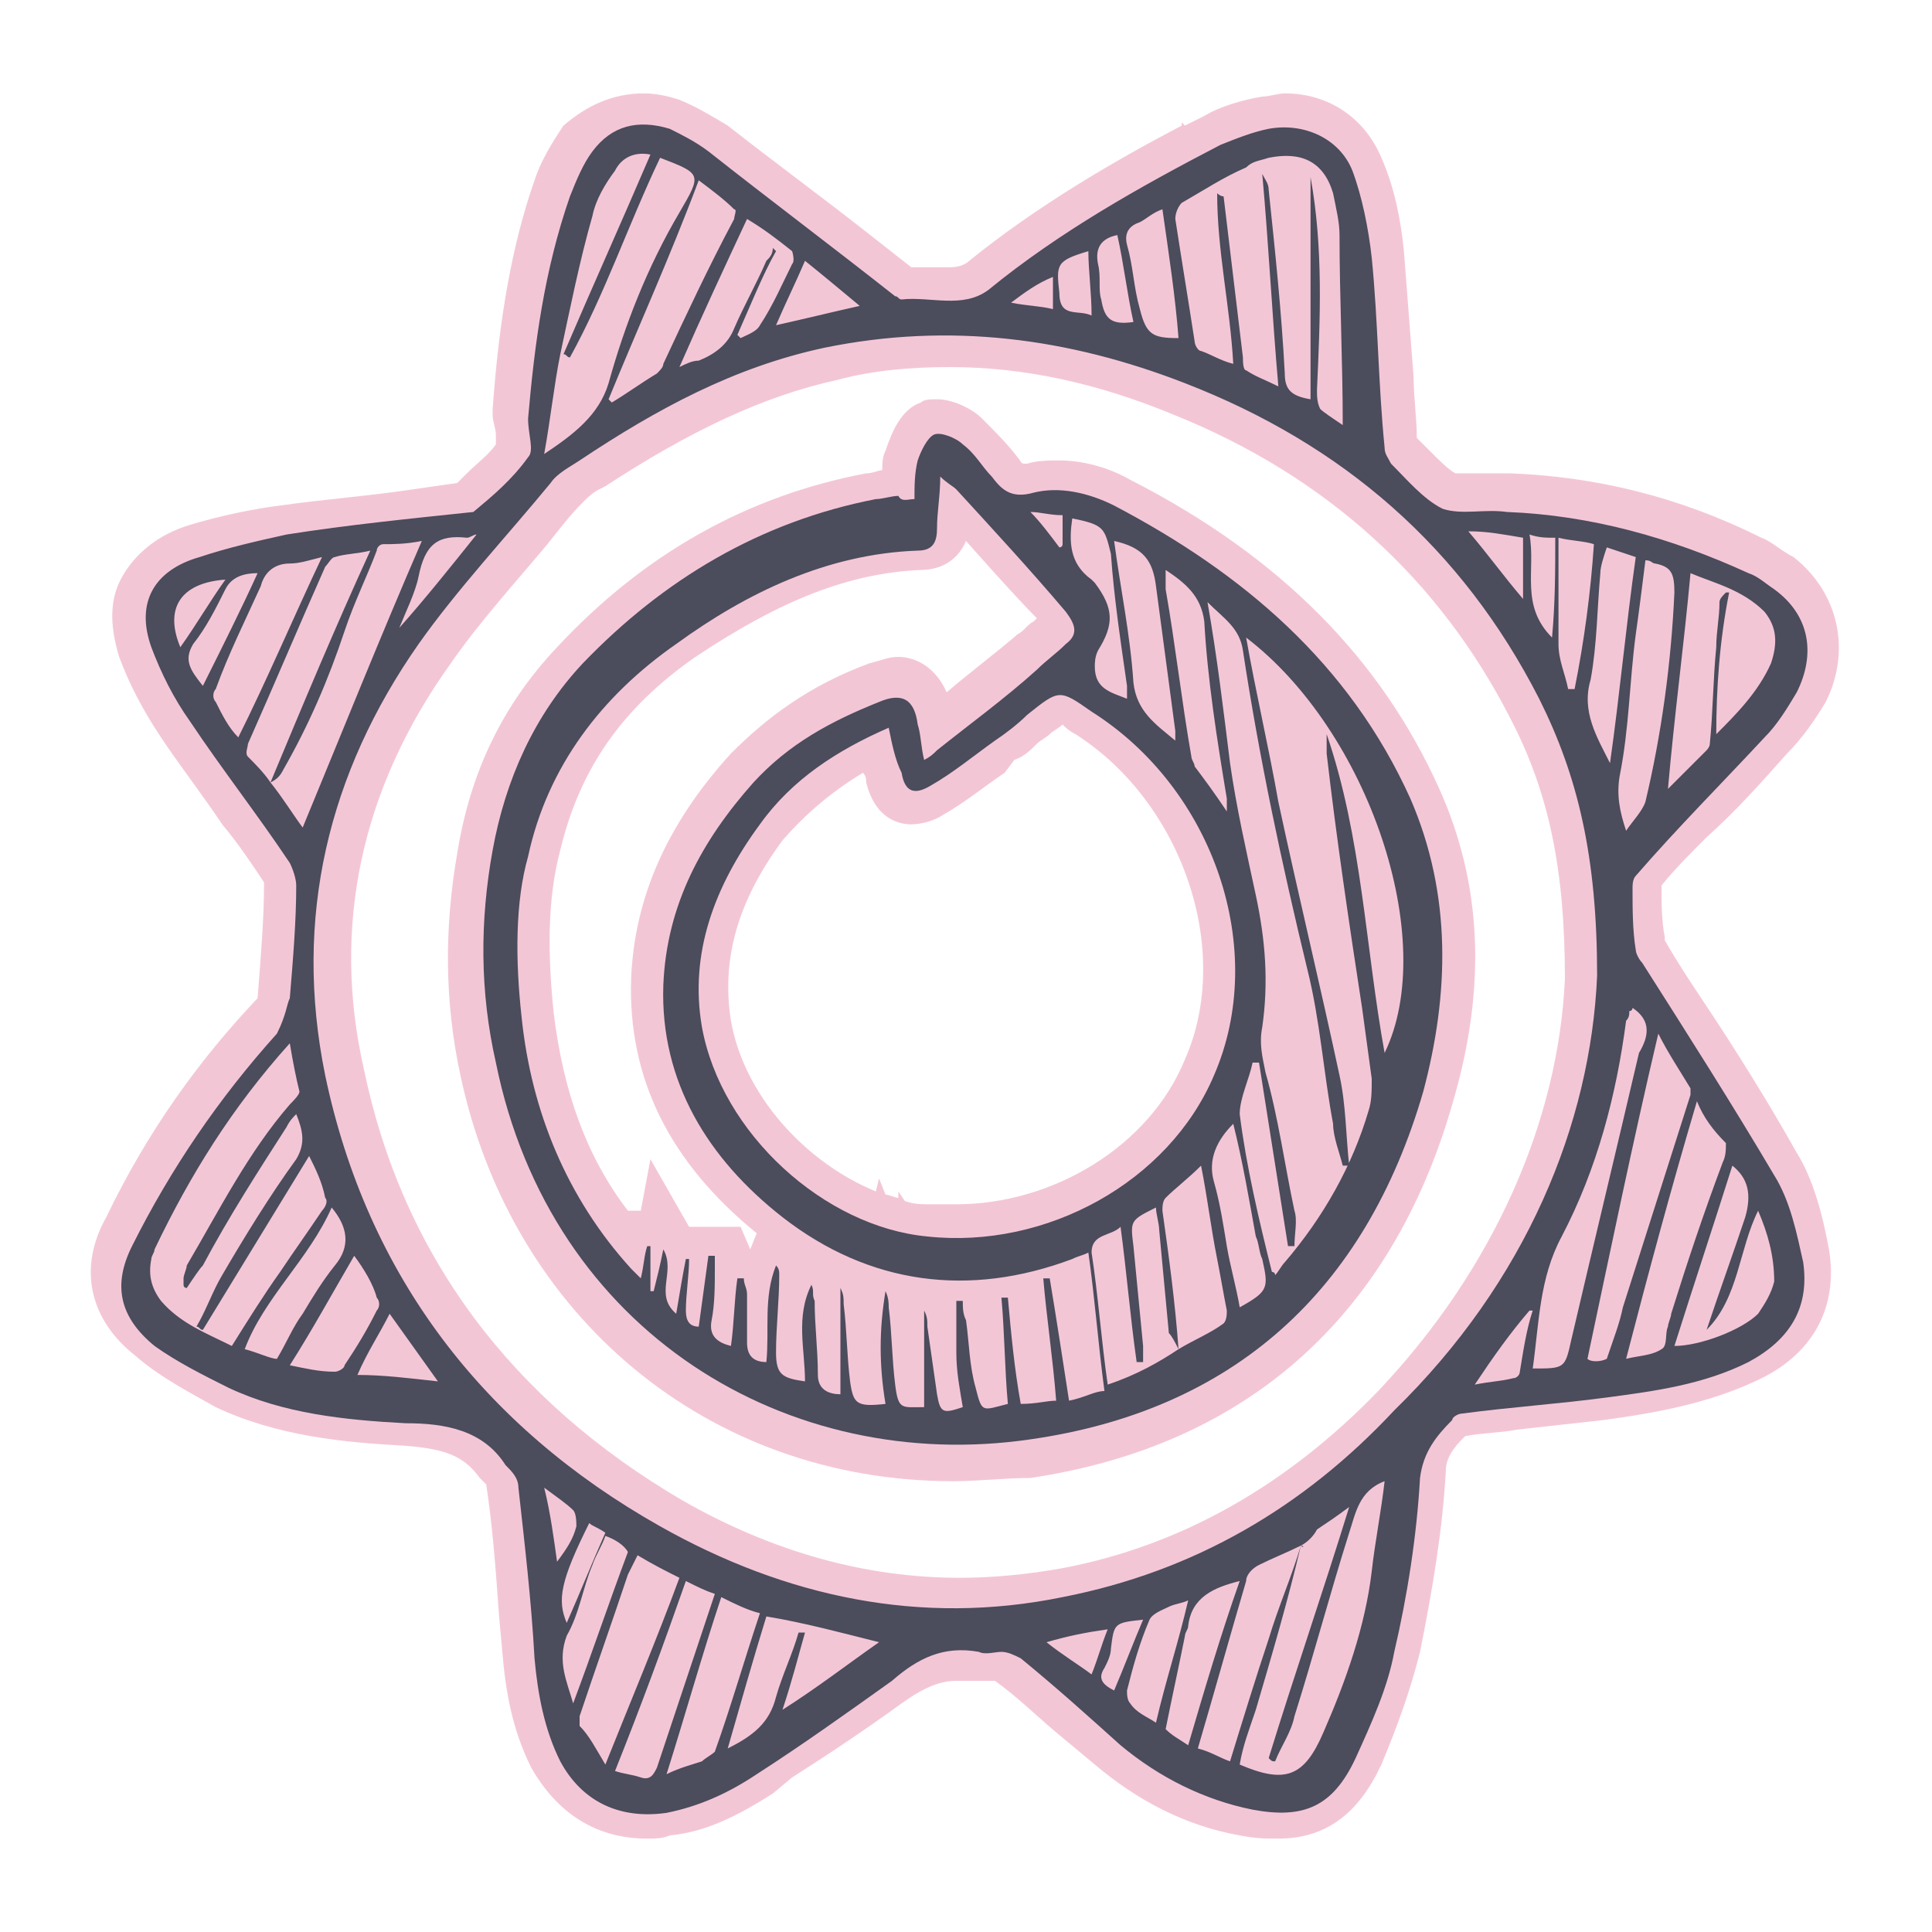 <?xml version="1.0" encoding="utf-8"?>
<!-- Generator: Adobe Illustrator 23.0.3, SVG Export Plug-In . SVG Version: 6.00 Build 0)  -->
<svg version="1.1" id="Layer_1" xmlns="http://www.w3.org/2000/svg" xmlns:xlink="http://www.w3.org/1999/xlink" x="0px" y="0px"
	 viewBox="0 0 60 60" style="enable-background:new 0 0 60 60;" xml:space="preserve">
<style type="text/css">
	.st0{fill:#F3C6D6;}
	.st1{fill:#4B4C5C;}
</style>
<g>
	<path class="st0" d="M20.1,57.1c-1.6,0-2.8-0.8-3.6-2.2c-0.6-1.2-0.8-2.4-0.9-3.6l-0.1-1.1c-0.1-1.4-0.2-2.8-0.4-4.1c0,0,0,0,0,0
		c0,0-0.1-0.1-0.2-0.2c-0.5-0.7-1.1-0.9-2.3-1c-1.9-0.1-4-0.3-5.9-1.2C6,43.3,5,42.8,4.2,42.1c-1.4-1.1-1.8-2.7-0.9-4.3
		c1.3-2.7,2.9-4.9,4.7-6.8c0.1-1.3,0.2-2.5,0.2-3.5c0,0,0-0.1,0-0.1c-0.4-0.6-0.8-1.2-1.3-1.8c-0.6-0.9-1.3-1.8-1.9-2.7
		c-0.6-0.9-1-1.7-1.3-2.5c-0.3-1-0.3-1.8,0.1-2.5c0.4-0.7,1.1-1.3,2.1-1.6c1-0.3,2-0.5,2.8-0.6c1.4-0.2,2.8-0.3,4.1-0.5l1.4-0.2
		c0.1-0.1,0.2-0.2,0.3-0.3c0.3-0.3,0.7-0.6,0.9-0.9c0-0.1,0-0.2,0-0.3c0-0.2-0.1-0.4-0.1-0.6l0-0.1l0-0.1c0.2-2.8,0.6-5.1,1.3-7.1
		c0.2-0.6,0.5-1.1,0.9-1.7C18.2,3.3,19,2.9,20,2.9c0.4,0,0.8,0.1,1.1,0.2c0.5,0.2,1,0.5,1.5,0.8C24,5,25.5,6.1,26.9,7.2l1.4,1.1
		c0.2,0,0.5,0,0.7,0c0.2,0,0.4,0,0.5,0c0.3,0,0.5-0.1,0.6-0.2c2.1-1.7,4.5-3.1,6.6-4.2l0-0.1l0.1,0.1c0.2-0.1,0.4-0.2,0.6-0.3
		c0.5-0.3,1.2-0.5,1.8-0.6c0.2,0,0.5-0.1,0.7-0.1c1.4,0,2.5,0.8,3,2c0.4,0.9,0.6,1.9,0.7,2.9c0.1,1.3,0.2,2.6,0.3,3.9
		c0,0.6,0.1,1.3,0.1,1.9c0,0,0,0,0,0c0.1,0.1,0.3,0.3,0.4,0.4c0.3,0.3,0.6,0.6,0.8,0.7c0.1,0,0.2,0,0.4,0c0.2,0,0.3,0,0.5,0
		c0.2,0,0.4,0,0.6,0l0.2,0c2.6,0.1,5.2,0.7,7.8,2c0.3,0.1,0.6,0.4,1,0.6c1.4,1.1,1.8,2.9,1,4.5c-0.3,0.5-0.7,1.1-1.2,1.6
		c-0.8,0.9-1.6,1.8-2.5,2.6c-0.5,0.5-1,1-1.4,1.5c0,0.5,0,1.1,0.1,1.6c0,0,0,0,0,0.1c0.4,0.7,0.8,1.3,1.2,1.9c1,1.5,2,3.1,2.9,4.7
		c0.5,0.8,0.8,1.9,1,3c0.3,1.8-0.5,3.3-2.3,4.1c-1.5,0.7-3.2,1-4.7,1.2c-0.9,0.1-1.8,0.2-2.7,0.3c-0.5,0.1-1.1,0.1-1.6,0.2l0,0
		c-0.4,0.4-0.6,0.7-0.6,1.1c-0.1,1.8-0.4,3.6-0.8,5.6c-0.3,1.2-0.7,2.3-1.2,3.5c-0.7,1.5-1.7,2.3-3.2,2.3c-0.4,0-0.7,0-1.2-0.1
		c-1.7-0.3-3.2-1.1-4.5-2.2l-1.2-1c-0.6-0.5-1.2-1.1-1.9-1.6c0,0-0.1,0-0.1,0c0,0,0,0-0.1,0c-0.1,0-0.2,0-0.4,0c-0.1,0-0.2,0-0.3,0
		c-0.1,0-0.2,0-0.3,0c-0.5,0-1,0.2-1.7,0.7c-1.1,0.8-2.3,1.6-3.4,2.3L24,55.7c-1.1,0.7-2.1,1.2-3.2,1.3
		C20.6,57.1,20.3,57.1,20.1,57.1z M29.5,11.4c-1.2,0-2.4,0.1-3.5,0.4c-2.3,0.5-4.6,1.6-7.2,3.3l-0.2,0.1c-0.2,0.1-0.4,0.3-0.5,0.4
		c-0.4,0.4-0.7,0.8-1.1,1.3c-1,1.2-2.1,2.4-3,3.7c-2.8,3.9-3.7,8.2-2.7,12.6c1.2,5.8,4.6,10.3,9.9,13.4c2.8,1.6,5.7,2.4,8.6,2.4
		c1,0,2.1-0.1,3.2-0.3c3.7-0.7,7-2.6,9.8-5.5c3.6-3.8,5.6-8.4,5.8-12.8c0-3.4-0.5-5.8-1.7-8.1c-2.2-4.3-5.7-7.5-10.4-9.4
		C34.1,11.9,31.8,11.4,29.5,11.4z"/>
	<path class="st1" d="M16.4,13c0.2-2.3,0.5-4.6,1.3-6.9c0.2-0.5,0.4-1,0.7-1.4c0.6-0.8,1.4-1,2.4-0.7c0.4,0.2,0.8,0.4,1.2,0.7
		c1.9,1.5,3.9,3,5.8,4.5c0.1,0,0.1,0.1,0.2,0.1c0.9-0.1,1.9,0.3,2.7-0.3c2.2-1.8,4.7-3.2,7.2-4.5c0.5-0.2,1-0.4,1.5-0.5
		c1.1-0.2,2.2,0.3,2.6,1.3c0.3,0.8,0.5,1.8,0.6,2.7c0.2,2,0.2,3.9,0.4,5.9c0,0.2,0.1,0.3,0.2,0.5c0,0,0,0,0,0c0.5,0.5,1,1.1,1.6,1.4
		c0.6,0.2,1.3,0,2,0.1c2.6,0.1,5.1,0.8,7.5,1.9c0.3,0.1,0.5,0.3,0.8,0.5c1.1,0.8,1.3,2,0.7,3.2c-0.3,0.5-0.6,1-1,1.4
		c-1.3,1.4-2.7,2.8-4,4.3c-0.1,0.1-0.1,0.3-0.1,0.4c0,0.6,0,1.3,0.1,1.9c0,0.1,0.1,0.3,0.2,0.4c1.4,2.2,2.8,4.4,4.1,6.6
		c0.5,0.8,0.7,1.8,0.9,2.7c0.2,1.4-0.4,2.4-1.7,3.1c-1.4,0.7-2.9,0.9-4.4,1.1c-1.5,0.2-3,0.3-4.5,0.5c-0.1,0-0.3,0.1-0.3,0.2
		c-0.5,0.5-0.9,1-1,1.8c-0.1,1.8-0.4,3.7-0.8,5.4c-0.2,1.1-0.7,2.2-1.2,3.3c-0.7,1.5-1.6,1.9-3.2,1.6c-1.5-0.3-2.9-1-4.1-2
		c-1-0.9-2-1.8-3.1-2.7c-0.2-0.1-0.4-0.2-0.6-0.2c-0.2,0-0.5,0.1-0.7,0c-1.1-0.2-1.9,0.2-2.7,0.9c-1.4,1-2.8,2-4.2,2.9
		c-0.9,0.6-1.8,1-2.8,1.2c-1.4,0.2-2.6-0.3-3.3-1.6c-0.5-1-0.7-2.1-0.8-3.2c-0.1-1.8-0.3-3.5-0.5-5.3c0-0.3-0.2-0.5-0.4-0.7
		c-0.7-1.1-1.9-1.3-3.1-1.3c-1.9-0.1-3.8-0.3-5.5-1.1c-0.8-0.4-1.6-0.8-2.3-1.3c-1.1-0.9-1.3-1.9-0.7-3.1c1.2-2.4,2.7-4.6,4.5-6.6
		C8.9,31.5,8.9,31.2,9,31c0.1-1.2,0.2-2.4,0.2-3.5c0-0.2-0.1-0.5-0.2-0.7c-1-1.5-2.1-2.9-3.1-4.4c-0.5-0.7-0.9-1.5-1.2-2.3
		c-0.5-1.4,0.1-2.4,1.5-2.8C7.1,17,8,16.8,8.9,16.6c1.9-0.3,3.9-0.5,5.8-0.7c0.6-0.5,1.2-1,1.7-1.7C16.6,14,16.4,13.5,16.4,13z
		 M8.4,24.3c1-2.4,2-4.8,3.1-7.2c-0.4,0.1-0.8,0.1-1.1,0.2c-0.1,0-0.2,0.2-0.3,0.3c-0.8,1.8-1.6,3.7-2.4,5.5c0,0.1-0.1,0.3,0,0.4
		C7.9,23.7,8.2,24,8.4,24.3c0.4,0.5,0.7,1,1,1.4c1.2-2.9,2.4-5.9,3.7-8.9c-0.5,0.1-0.9,0.1-1.2,0.1c-0.1,0-0.2,0.1-0.2,0.2
		c-0.3,0.8-0.7,1.6-1,2.5c-0.5,1.5-1.1,2.9-1.9,4.3C8.7,24.1,8.6,24.2,8.4,24.3z M40.4,48C40.5,48,40.5,48,40.4,48
		C40.5,48,40.5,48.1,40.4,48c-0.4,1.7-0.9,3.4-1.4,5.1c-0.2,0.6-0.4,1.1-0.5,1.7c1.4,0.6,2,0.4,2.6-1c0.7-1.6,1.3-3.3,1.5-5
		c0.1-0.9,0.3-1.9,0.4-2.8c-0.8,0.3-0.9,1-1.1,1.6c-0.6,1.9-1.1,3.8-1.7,5.7c-0.1,0.5-0.4,0.9-0.6,1.4c-0.1,0-0.1,0-0.2-0.1
		c0.8-2.6,1.7-5.2,2.5-7.8c-0.4,0.3-0.7,0.5-1,0.7C40.8,47.7,40.6,47.9,40.4,48c-0.4,0.2-0.9,0.4-1.3,0.6c-0.2,0.1-0.4,0.3-0.4,0.5
		c-0.5,1.7-1,3.5-1.5,5.2c0.4,0.1,0.7,0.3,1,0.4c0.4-1.3,0.8-2.6,1.2-3.8C39.7,49.9,40.1,49,40.4,48z M49.6,30.3
		c0-3.7-0.6-6.2-1.8-8.6c-2.4-4.7-6.1-7.9-11-9.8c-3.6-1.4-7.3-1.9-11.2-1.1c-2.8,0.6-5.2,1.9-7.6,3.5c-0.3,0.2-0.7,0.4-0.9,0.7
		c-1.4,1.7-2.9,3.3-4.1,5c-2.8,4-3.9,8.5-2.9,13.4c1.3,6.2,4.9,10.9,10.4,14c3.9,2.2,8.1,3.1,12.5,2.2c4.1-0.8,7.5-2.8,10.3-5.8
		C47.4,39.8,49.4,34.9,49.6,30.3z M41.7,13.2c0-2-0.1-4-0.1-5.9c0-0.4-0.1-0.8-0.2-1.3c-0.3-1-1-1.3-2-1.1c-0.3,0.1-0.5,0.1-0.7,0.3
		c-0.7,0.3-1.3,0.7-2,1.1c-0.1,0.1-0.2,0.3-0.2,0.5c0.2,1.3,0.4,2.5,0.6,3.8c0,0.1,0.1,0.3,0.2,0.3c0.3,0.1,0.6,0.3,1,0.4
		c-0.1-1.8-0.5-3.5-0.5-5.3c0.1,0.1,0.2,0.1,0.2,0.1c0.2,1.7,0.4,3.3,0.6,5c0,0.1,0,0.4,0.1,0.4c0.3,0.2,0.6,0.3,1,0.5
		c-0.2-2.3-0.3-4.4-0.5-6.6c0.1,0.2,0.2,0.3,0.2,0.5c0.2,1.9,0.4,3.8,0.5,5.7c0,0.5,0.2,0.7,0.8,0.8c0-2.3,0-4.6,0-6.9
		c0.4,2.2,0.3,4.4,0.2,6.6c0,0.2,0,0.4,0.1,0.6C41.1,12.8,41.4,13,41.7,13.2z M5.8,40c0,0-0.1,0-0.1-0.1c0-0.1,0-0.1,0-0.2
		c0-0.1,0.1-0.3,0.1-0.4c1-1.7,1.9-3.5,3.2-5c0.1-0.1,0.3-0.3,0.3-0.4C9.2,33.5,9.1,33,9,32.4c-1.8,2-3.1,4.1-4.2,6.4
		c0,0.1-0.1,0.2-0.1,0.3c-0.1,0.5,0,0.9,0.3,1.3c0.6,0.7,1.4,1,2.2,1.4c0.5-0.8,1-1.6,1.5-2.3c0.4-0.6,0.9-1.3,1.3-1.9
		c0.1-0.1,0.2-0.3,0.1-0.4c-0.1-0.5-0.3-0.9-0.5-1.3c-1.1,1.8-2.2,3.6-3.3,5.4c-0.1,0-0.1-0.1-0.2-0.1c0.3-0.5,0.5-1.1,0.8-1.6
		c0.7-1.2,1.5-2.5,2.3-3.6c0.3-0.5,0.2-0.9,0-1.4c-0.1,0.1-0.2,0.2-0.3,0.4c-0.9,1.4-1.8,2.8-2.6,4.3C6.2,39.4,6,39.7,5.8,40z
		 M20.5,4.9c-1,2.1-1.7,4.2-2.8,6.2c-0.1,0-0.1-0.1-0.2-0.1c0.9-2.1,1.8-4.1,2.7-6.2c-0.5-0.1-0.9,0.1-1.1,0.5
		c-0.3,0.4-0.6,0.9-0.7,1.4c-0.4,1.4-0.7,2.9-1,4.3c-0.2,1-0.3,2-0.5,3.1c0.9-0.6,1.7-1.2,2-2.2c0.5-1.8,1.2-3.6,2.2-5.3
		C21.8,5.4,21.8,5.4,20.5,4.9z M53.3,22.8c0.6-0.6,1.3-1.3,1.7-2.2c0.2-0.6,0.2-1.1-0.2-1.6c-0.7-0.7-1.6-0.9-2.3-1.2
		c-0.2,2.2-0.5,4.4-0.7,6.7c0.4-0.4,0.8-0.8,1.2-1.2c0,0,0.1-0.1,0.1-0.2c0.1-1,0.1-2,0.2-3c0-0.5,0.1-0.9,0.1-1.4
		c0-0.1,0.1-0.2,0.2-0.3c0,0,0.1,0,0.1,0C53.4,19.9,53.3,21.4,53.3,22.8z M49.9,42.2c0.2-0.6,0.4-1.1,0.5-1.6
		c0.7-2.2,1.4-4.4,2.1-6.6c0-0.1,0-0.1,0-0.2c-0.3-0.5-0.7-1.1-1-1.7c-0.8,3.4-1.5,6.8-2.2,10.1C49.4,42.3,49.7,42.3,49.9,42.2z
		 M50.7,31.3c0,0,0,0.1-0.1,0.1c0,0.1,0,0.2-0.1,0.3c-0.3,2.3-0.9,4.6-2,6.7c-0.7,1.3-0.7,2.7-0.9,4.1c1,0,1,0,1.2-0.9
		c0.7-3,1.4-5.9,2.1-8.9C51.2,32.2,51.3,31.7,50.7,31.3z M18.9,12.4c0,0,0.1,0.1,0.1,0.1c0.5-0.3,0.9-0.6,1.4-0.9
		c0.1-0.1,0.2-0.2,0.2-0.3c0.7-1.5,1.4-3,2.2-4.5c0-0.1,0.1-0.3,0-0.3c-0.3-0.3-0.7-0.6-1.1-0.9C20.8,8,19.8,10.2,18.9,12.4z
		 M51.1,17.4c-0.1,0.8-0.2,1.6-0.3,2.3c-0.2,1.5-0.2,2.9-0.5,4.4c-0.1,0.6,0,1.1,0.2,1.7c0.2-0.3,0.5-0.6,0.6-0.9
		c0.5-2.1,0.8-4.3,0.9-6.5c0-0.6-0.1-0.8-0.6-0.9C51.3,17.5,51.3,17.4,51.1,17.4z M52.7,34.2c-0.8,2.7-1.5,5.3-2.2,8
		c0.4-0.1,0.8-0.1,1.1-0.3c0.2-0.1,0.1-0.5,0.2-0.7c0-0.1,0.1-0.3,0.1-0.4c0.5-1.6,1-3.1,1.6-4.7c0.1-0.2,0.1-0.4,0.1-0.6
		C53.2,35.1,52.9,34.7,52.7,34.2z M18.8,54.8c0.8-2,1.6-3.9,2.3-5.8c-0.4-0.2-0.8-0.4-1.3-0.7c-0.1,0.2-0.2,0.4-0.3,0.6
		c-0.5,1.5-1,2.9-1.5,4.4c0,0.1,0,0.2,0,0.3C18.3,53.9,18.5,54.3,18.8,54.8z M54.6,37.6c-0.6,1.2-0.6,2.7-1.6,3.7
		c0.4-1.2,0.8-2.3,1.2-3.5c0.2-0.7,0.1-1.2-0.4-1.6c-0.6,1.9-1.2,3.7-1.8,5.6c0.8,0,2.1-0.5,2.6-1c0.2-0.3,0.4-0.6,0.5-1
		C55.1,39,54.9,38.3,54.6,37.6z M7.4,22.9c0.9-1.8,1.7-3.7,2.6-5.6c-0.4,0.1-0.7,0.2-1,0.2c-0.5,0-0.8,0.3-0.9,0.7
		c-0.5,1.1-1,2.1-1.4,3.2c-0.1,0.1-0.1,0.3,0,0.4C6.9,22.2,7.1,22.6,7.4,22.9z M27.3,51c-1.2-0.3-2.3-0.6-3.5-0.8
		c-0.4,1.3-0.8,2.7-1.2,4.1c0.8-0.4,1.3-0.8,1.5-1.6c0.2-0.7,0.5-1.3,0.7-2c0.1,0,0.1,0,0.2,0c-0.2,0.7-0.4,1.5-0.7,2.4
		C25.4,52.4,26.3,51.7,27.3,51z M22.2,49.5c-0.3-0.1-0.5-0.2-0.9-0.4c-0.7,2-1.4,3.9-2.2,5.9c0.3,0.1,0.5,0.1,0.8,0.2
		c0.3,0.1,0.4-0.1,0.5-0.3C21,53.1,21.6,51.3,22.2,49.5z M20.7,55.1c0.4-0.2,0.8-0.3,1.1-0.4c0.1-0.1,0.3-0.2,0.4-0.3
		c0.5-1.4,0.9-2.8,1.4-4.3c-0.4-0.1-0.8-0.3-1.2-0.5C21.8,51.4,21.3,53.2,20.7,55.1z M22.9,10.4c0,0,0.1,0.1,0.1,0.1
		c0.2-0.1,0.5-0.2,0.6-0.4c0.4-0.6,0.7-1.3,1-1.9c0.1-0.1,0-0.4,0-0.4c-0.5-0.4-0.9-0.7-1.4-1c-0.7,1.5-1.4,3-2.1,4.6
		c0.2-0.1,0.4-0.2,0.6-0.2c0.5-0.2,0.9-0.5,1.1-1c0.3-0.7,0.7-1.4,1-2.1c0.1-0.1,0.2-0.2,0.2-0.4c0,0,0.1,0.1,0.1,0.1
		C23.7,8.5,23.3,9.5,22.9,10.4z M50,23.7c0.3-2.1,0.5-4.3,0.8-6.4c-0.3-0.1-0.6-0.2-0.9-0.3c-0.1,0.3-0.2,0.6-0.2,0.8
		c-0.1,1.1-0.1,2.2-0.3,3.3C49.1,22.1,49.6,22.9,50,23.7z M7.6,41.9c0.4,0.1,0.8,0.3,1,0.3c0.3-0.5,0.5-1,0.8-1.4
		c0.3-0.5,0.6-1,1-1.5c0.5-0.6,0.4-1.2-0.1-1.8C9.6,39.1,8.2,40.3,7.6,41.9z M11,39c-0.7,1.2-1.3,2.3-2,3.4c0.5,0.1,0.9,0.2,1.4,0.2
		c0.1,0,0.3-0.1,0.3-0.2c0.4-0.6,0.7-1.1,1-1.7c0.1-0.1,0.1-0.3,0-0.4C11.6,39.9,11.3,39.4,11,39z M36.9,54.2c0.5-1.7,1-3.4,1.6-5.1
		c-0.8,0.2-1.5,0.5-1.6,1.4c0,0.1-0.1,0.2-0.1,0.3c-0.2,1-0.4,1.9-0.6,2.9C36.4,53.9,36.6,54,36.9,54.2z M36.1,6.5
		c-0.3,0.1-0.5,0.3-0.7,0.4C35.1,7,34.9,7.2,35,7.6c0.2,0.7,0.2,1.3,0.4,2c0.2,0.8,0.4,0.9,1.2,0.9C36.5,9.2,36.3,7.9,36.1,6.5z
		 M18.8,47.7c-0.1,0.3-0.3,0.6-0.4,0.9c-0.3,0.7-0.4,1.5-0.8,2.2c-0.3,0.8,0,1.4,0.2,2.1c0.6-1.6,1.1-3.1,1.7-4.7
		C19.4,48,19.1,47.8,18.8,47.7z M35.9,53.5c0.3-1.3,0.7-2.5,1-3.8c-0.2,0.1-0.4,0.1-0.6,0.2c-0.2,0.1-0.5,0.2-0.6,0.4
		c-0.3,0.7-0.5,1.4-0.7,2.2c0,0.1,0,0.3,0.1,0.4C35.3,53.2,35.6,53.3,35.9,53.5z M49.5,16.9c-0.3-0.1-0.7-0.1-1.1-0.2
		c0,1.1,0,2.2,0,3.3c0,0.5,0.2,0.9,0.3,1.4c0.1,0,0.1,0,0.2,0C49.2,19.9,49.4,18.4,49.5,16.9z M6.3,21.3c0.6-1.2,1.2-2.4,1.7-3.5
		c-0.4,0-0.8,0.1-1,0.5c-0.3,0.6-0.6,1.2-1,1.7C5.7,20.5,5.9,20.8,6.3,21.3z M13.6,42.9c-0.5-0.7-1-1.4-1.5-2.1
		c-0.3,0.6-0.7,1.2-1,1.9C11.9,42.7,12.7,42.8,13.6,42.9z M26.7,9.5C26.1,9,25.5,8.5,25,8.1c-0.3,0.7-0.6,1.3-0.9,2
		C25,9.9,25.8,9.7,26.7,9.5z M34.7,7.3c-0.5,0.1-0.7,0.4-0.6,0.9c0.1,0.4,0,0.8,0.1,1.1c0.1,0.6,0.3,0.8,1,0.7
		C35,9.1,34.9,8.2,34.7,7.3z M47.5,16.6c0.2,1.1-0.3,2.2,0.7,3.2c0.1-1.1,0.1-2.1,0.1-3.1C48,16.7,47.8,16.7,47.5,16.6z M12.4,19.5
		C12.4,19.5,12.4,19.5,12.4,19.5c0.8-0.9,1.6-1.9,2.4-2.9c-0.1,0-0.2,0.1-0.3,0.1c-0.9-0.1-1.3,0.2-1.5,1.2
		C12.9,18.4,12.6,19,12.4,19.5z M45.6,16.5c0.6,0.7,1.1,1.4,1.7,2.1c0-0.7,0-1.3,0-1.9C46.7,16.6,46.2,16.5,45.6,16.5z M33.9,9.8
		c0-0.7-0.1-1.4-0.1-2c-1,0.3-1,0.4-0.9,1.3C32.9,9.9,33.5,9.6,33.9,9.8z M45.8,43c0.5-0.1,0.8-0.1,1.2-0.2c0.1,0,0.2-0.1,0.2-0.2
		c0.1-0.6,0.2-1.3,0.4-1.9c0,0-0.1,0-0.1,0C46.9,41.4,46.4,42.1,45.8,43z M18.3,47.3c-0.9,1.8-1,2.4-0.7,3.1
		c0.4-0.9,0.8-1.9,1.2-2.8C18.5,47.4,18.4,47.4,18.3,47.3z M5.6,20.1C6.1,19.4,6.5,18.7,7,18C5.6,18.1,5.1,18.9,5.6,20.1z
		 M34.6,52.5c0.3-0.7,0.6-1.5,0.9-2.2c-0.9,0.1-0.9,0.1-1,0.9c0,0.2-0.1,0.4-0.2,0.6C34.1,52.1,34.2,52.3,34.6,52.5z M16.9,46.2
		c0.2,0.8,0.3,1.6,0.4,2.3c0.3-0.4,0.5-0.7,0.6-1.1c0-0.1,0-0.4-0.1-0.5C17.6,46.7,17.3,46.5,16.9,46.2z M34.4,50.6
		c-0.7,0.1-1.2,0.2-1.9,0.4c0.5,0.4,1,0.7,1.4,1C34.1,51.5,34.2,51.1,34.4,50.6z M31.4,9.4c0.5,0.1,0.9,0.1,1.3,0.2c0-0.4,0-0.7,0-1
		C32.2,8.8,31.8,9.1,31.4,9.4z"/>
	<path class="st0" d="M29.6,46c-7.6,0-13.7-5.1-15.3-12.6c-0.5-2.3-0.5-4.6-0.1-6.9c0.4-2.5,1.4-4.6,3.1-6.4
		c2.7-2.9,5.9-4.7,9.6-5.4c0.2,0,0.4-0.1,0.5-0.1l0,0c0-0.2,0-0.4,0.1-0.6c0.2-0.6,0.5-1.3,1.1-1.5c0.1-0.1,0.3-0.1,0.5-0.1
		c0.5,0,1.1,0.3,1.4,0.6c0.4,0.4,0.8,0.8,1.1,1.2c0.1,0.1,0.1,0.2,0.2,0.2c0,0,0,0,0.1,0c0.3-0.1,0.7-0.1,1-0.1
		c0.7,0,1.5,0.2,2.2,0.6c4.7,2.4,7.8,5.6,9.6,9.6c1.3,2.9,1.5,6.1,0.4,9.8c-1.9,6.6-6.4,10.6-13.1,11.6C31.2,45.9,30.4,46,29.6,46z
		 M23.3,38.8l0.2-0.5c-2.7-2.2-4-4.8-3.9-7.9c0.1-2.5,1.1-4.8,3.1-7c1.1-1.1,2.4-2.1,4.3-2.8c0.4-0.1,0.6-0.2,0.9-0.2
		c0.4,0,1.1,0.2,1.5,1.1c0.7-0.6,1.5-1.2,2.2-1.8c0.2-0.1,0.3-0.3,0.5-0.4c0,0,0.1-0.1,0.1-0.1c-0.7-0.7-2.2-2.4-2.2-2.4
		c-0.3,0.7-0.9,0.9-1.4,0.9c-2.2,0.1-4.3,0.9-7,2.7c-2.3,1.6-3.6,3.5-4.2,6c-0.4,1.5-0.4,3.2-0.2,5.1c0.3,2.4,1,4.4,2.3,6.1l0.4,0
		l0.3-1.6l1.2,2.1l1.6,0L23.3,38.8L23.3,38.8z M28.1,37.3c0.3,0.1,0.5,0.1,0.8,0.1c0.3,0,0.5,0,0.8,0c3,0,6-1.8,7.1-4.5
		c1.5-3.4-0.1-8-3.4-10.1c-0.2-0.1-0.3-0.2-0.4-0.3c-0.1,0.1-0.3,0.2-0.4,0.3c-0.1,0.1-0.3,0.2-0.4,0.3c-0.2,0.2-0.4,0.4-0.7,0.5
		L31.2,24c-0.6,0.4-1.2,0.9-1.9,1.3c-0.3,0.2-0.7,0.3-1,0.3c-0.3,0-1.1-0.1-1.4-1.3c0-0.1,0-0.2-0.1-0.3c-1,0.6-1.8,1.3-2.5,2.1
		c-1.4,1.9-1.9,3.7-1.6,5.6c0.4,2.3,2.3,4.4,4.5,5.3l0.1-0.4l0.2,0.5c0.1,0,0.3,0.1,0.4,0.1V37L28.1,37.3z"/>
	<path class="st1" d="M28.4,15.5c0-0.4,0-0.8,0.1-1.2c0.1-0.3,0.3-0.7,0.5-0.8c0.2-0.1,0.7,0.1,0.9,0.3c0.4,0.3,0.6,0.7,0.9,1
		c0.3,0.4,0.6,0.7,1.3,0.5c0.8-0.2,1.7,0,2.5,0.4c4,2.1,7.3,4.9,9.2,9.1c1.3,3,1.2,6.1,0.4,9.1c-1.8,6.2-5.9,9.9-12.2,10.8
		c-7.5,1.1-14.9-3.3-16.6-11.7c-0.5-2.2-0.5-4.4-0.1-6.6c0.4-2.2,1.3-4.2,2.8-5.8c2.5-2.6,5.5-4.4,9.1-5.1c0.2,0,0.5-0.1,0.7-0.1
		C28,15.6,28.2,15.5,28.4,15.5z M36.6,41.9c-0.1-0.2-0.2-0.4-0.3-0.5c-0.1-1.1-0.2-2.1-0.3-3.2c0-0.2-0.1-0.5-0.1-0.7
		c-0.8,0.4-0.8,0.4-0.7,1.2c0.1,1,0.2,2.1,0.3,3.1c0,0.1,0,0.3,0,0.5c-0.1,0-0.1,0-0.2,0c-0.2-1.4-0.3-2.7-0.5-4.2
		c-0.3,0.3-0.9,0.2-0.9,0.8c0.2,1.3,0.3,2.7,0.5,4.1C35.3,42.7,36,42.3,36.6,41.9c0.5-0.3,1-0.5,1.4-0.8c0.1-0.1,0.1-0.3,0.1-0.4
		c-0.1-0.5-0.2-1.1-0.3-1.6c-0.2-1-0.3-1.9-0.5-2.9c-0.4,0.4-0.8,0.7-1.1,1c-0.1,0.1-0.1,0.3-0.1,0.4C36.3,39,36.5,40.5,36.6,41.9z
		 M27.6,22.6c-1.6,0.7-3,1.6-4,3c-1.4,1.9-2.2,4-1.8,6.3c0.6,3.3,3.8,6.2,7,6.5c3.7,0.4,7.5-1.7,8.9-5c1.7-3.9,0-8.9-3.8-11.3
		c-1-0.7-1-0.7-2,0.1c-0.3,0.3-0.7,0.6-1,0.8c-0.7,0.5-1.3,1-2,1.4c-0.5,0.3-0.8,0.2-0.9-0.4C27.8,23.6,27.7,23.1,27.6,22.6z
		 M32.8,43.5c-0.1-1.3-0.3-2.6-0.4-3.8c0.1,0,0.1,0,0.2,0c0.2,1.2,0.4,2.5,0.6,3.8c0.5-0.1,0.8-0.3,1.1-0.3
		c-0.2-1.5-0.3-2.9-0.5-4.3c-0.2,0.1-0.3,0.1-0.5,0.2c-3.2,1.2-6.3,0.8-9-1.3c-2.3-1.8-3.8-4.2-3.7-7.2c0.1-2.5,1.2-4.5,2.8-6.3
		c1.1-1.2,2.4-1.9,3.9-2.5c0.7-0.3,1.1-0.1,1.2,0.7c0.1,0.3,0.1,0.7,0.2,1.1c0.2-0.1,0.3-0.2,0.4-0.3c1-0.8,2.1-1.6,3.1-2.5
		c0.3-0.3,0.6-0.5,0.9-0.8c0.4-0.3,0.3-0.6,0-1c-1.1-1.3-2.3-2.6-3.4-3.8c-0.1-0.1-0.3-0.2-0.5-0.4c0,0.6-0.1,1.1-0.1,1.6
		c0,0.4-0.1,0.7-0.6,0.7c-2.8,0.1-5.3,1.3-7.5,2.9c-2.3,1.6-4,3.8-4.6,6.6C16,28,16,29.8,16.2,31.6c0.3,2.9,1.4,5.6,3.4,7.8
		c0.1,0.1,0.2,0.2,0.3,0.3c0.1-0.4,0.1-0.7,0.2-1c0,0,0.1,0,0.1,0c0,0.5,0,0.9,0,1.4c0,0,0.1,0,0.1,0c0.1-0.4,0.2-0.8,0.3-1.3
		c0.4,0.7-0.3,1.4,0.4,2c0.1-0.6,0.2-1.2,0.3-1.7c0,0,0.1,0,0.1,0c0,0.5-0.1,1.1-0.1,1.6c0,0.3,0.1,0.5,0.4,0.5
		c0.1-0.7,0.2-1.5,0.3-2.2c0.1,0,0.1,0,0.2,0c0,0.1,0,0.3,0,0.4c0,0.5,0,1.1-0.1,1.6c-0.1,0.5,0.2,0.7,0.6,0.8
		c0.1-0.7,0.1-1.4,0.2-2.1c0.1,0,0.1,0,0.2,0c0,0.2,0.1,0.3,0.1,0.5c0,0.5,0,1,0,1.5c0,0.4,0.2,0.6,0.6,0.6c0.1-1-0.1-2,0.3-3
		c0.1,0.1,0.1,0.2,0.1,0.3c0,0.8-0.1,1.6-0.1,2.4c0,0.7,0.2,0.8,0.9,0.9c0-1-0.3-2,0.2-3c0.1,0.2,0,0.3,0.1,0.5
		c0,0.8,0.1,1.5,0.1,2.3c0,0.5,0.4,0.6,0.7,0.6c0-1.1,0-2.2,0-3.3c0.1,0.2,0.1,0.3,0.1,0.5c0.1,0.8,0.1,1.6,0.2,2.4
		c0.1,0.7,0.2,0.8,1.1,0.7c-0.2-1.2-0.2-2.3,0-3.5c0.1,0.2,0.1,0.4,0.1,0.5c0.1,0.8,0.1,1.6,0.2,2.4c0.1,0.8,0.2,0.7,0.9,0.7
		c0-1,0-2,0-3c0.1,0.2,0.1,0.3,0.1,0.5c0.1,0.7,0.2,1.4,0.3,2.1c0.1,0.6,0.2,0.6,0.8,0.4c-0.1-0.6-0.2-1.1-0.2-1.7
		c0-0.5,0-1.1,0-1.6c0.1,0,0.1,0,0.2,0c0,0.2,0,0.4,0.1,0.6c0.1,0.7,0.1,1.4,0.3,2.1c0.2,0.8,0.2,0.7,1,0.5
		c-0.1-1.1-0.1-2.2-0.2-3.3c0.1,0,0.1,0,0.2,0c0.1,1.1,0.2,2.2,0.4,3.3C32.2,43.6,32.5,43.5,32.8,43.5z M38.7,19.8
		c0.3,1.7,0.7,3.4,1,5.1c0.6,2.8,1.3,5.7,1.9,8.5c0.2,0.9,0.2,1.9,0.3,2.8c-0.1,0-0.1,0-0.2,0c-0.1-0.4-0.3-0.9-0.3-1.3
		c-0.3-1.6-0.4-3.2-0.8-4.8c-0.8-3.3-1.5-6.6-2-9.9c-0.1-0.7-0.6-1-1.1-1.5c0.3,1.7,0.5,3.4,0.7,5c0.2,1.4,0.5,2.7,0.8,4.1
		c0.3,1.4,0.4,2.7,0.2,4.1c-0.1,0.5,0,0.9,0.1,1.4c0.4,1.4,0.6,2.9,0.9,4.3c0.1,0.3,0,0.7,0,1.1c-0.1,0-0.1,0-0.2,0
		c-0.3-1.9-0.6-3.8-0.9-5.7c-0.1,0-0.1,0-0.2,0c-0.1,0.5-0.4,1.1-0.4,1.6c0.2,1.6,0.6,3.3,1,4.9c0,0,0.1,0,0.1,0.1
		c0.1-0.1,0.2-0.3,0.3-0.4c1.2-1.4,2.1-3,2.6-4.7c0.1-0.3,0.1-0.6,0.1-1c-0.1-0.7-0.2-1.5-0.3-2.2c-0.4-2.6-0.8-5.3-1.1-7.9
		c0-0.2,0-0.4,0-0.6c1.1,3.2,1.2,6.6,1.8,9.9C44.7,29.2,42.5,22.7,38.7,19.8z M38.1,25.2c0-0.2,0-0.3,0-0.4
		c-0.3-1.8-0.6-3.7-0.7-5.5c-0.1-0.8-0.6-1.2-1.2-1.6c0,0.2,0,0.4,0,0.6c0.3,1.7,0.5,3.5,0.8,5.2c0,0.1,0.1,0.2,0.1,0.3
		C37.4,24.2,37.7,24.6,38.1,25.2z M36.5,23c0-0.2,0-0.3,0-0.3c-0.2-1.5-0.4-3-0.6-4.5c-0.1-0.8-0.4-1.2-1.3-1.4
		c0.2,1.5,0.5,2.9,0.6,4.4C35.3,22.1,35.9,22.5,36.5,23z M38.3,34.9c-0.5,0.5-0.8,1.1-0.6,1.8c0.2,0.7,0.3,1.4,0.4,2
		c0.1,0.6,0.3,1.3,0.4,1.9c0.9-0.5,0.9-0.6,0.7-1.5c-0.1-0.2-0.1-0.5-0.2-0.7C38.8,37.3,38.6,36.1,38.3,34.9z M33.3,16.1
		c-0.1,0.7-0.1,1.4,0.6,1.9c0,0,0.1,0.1,0.1,0.1c0.6,0.8,0.6,1.3,0.1,2.1C34,20.4,34,20.6,34,20.7c0,0.7,0.5,0.8,1,1
		c0-0.2,0-0.3,0-0.4c-0.2-1.4-0.4-2.7-0.5-4.1C34.3,16.4,34.3,16.3,33.3,16.1z M32.9,17c0,0,0.1,0,0.1-0.1c0-0.3,0-0.6,0-0.9
		c-0.4,0-0.7-0.1-1-0.1C32.3,16.2,32.6,16.6,32.9,17z"/>
</g>
</svg>
